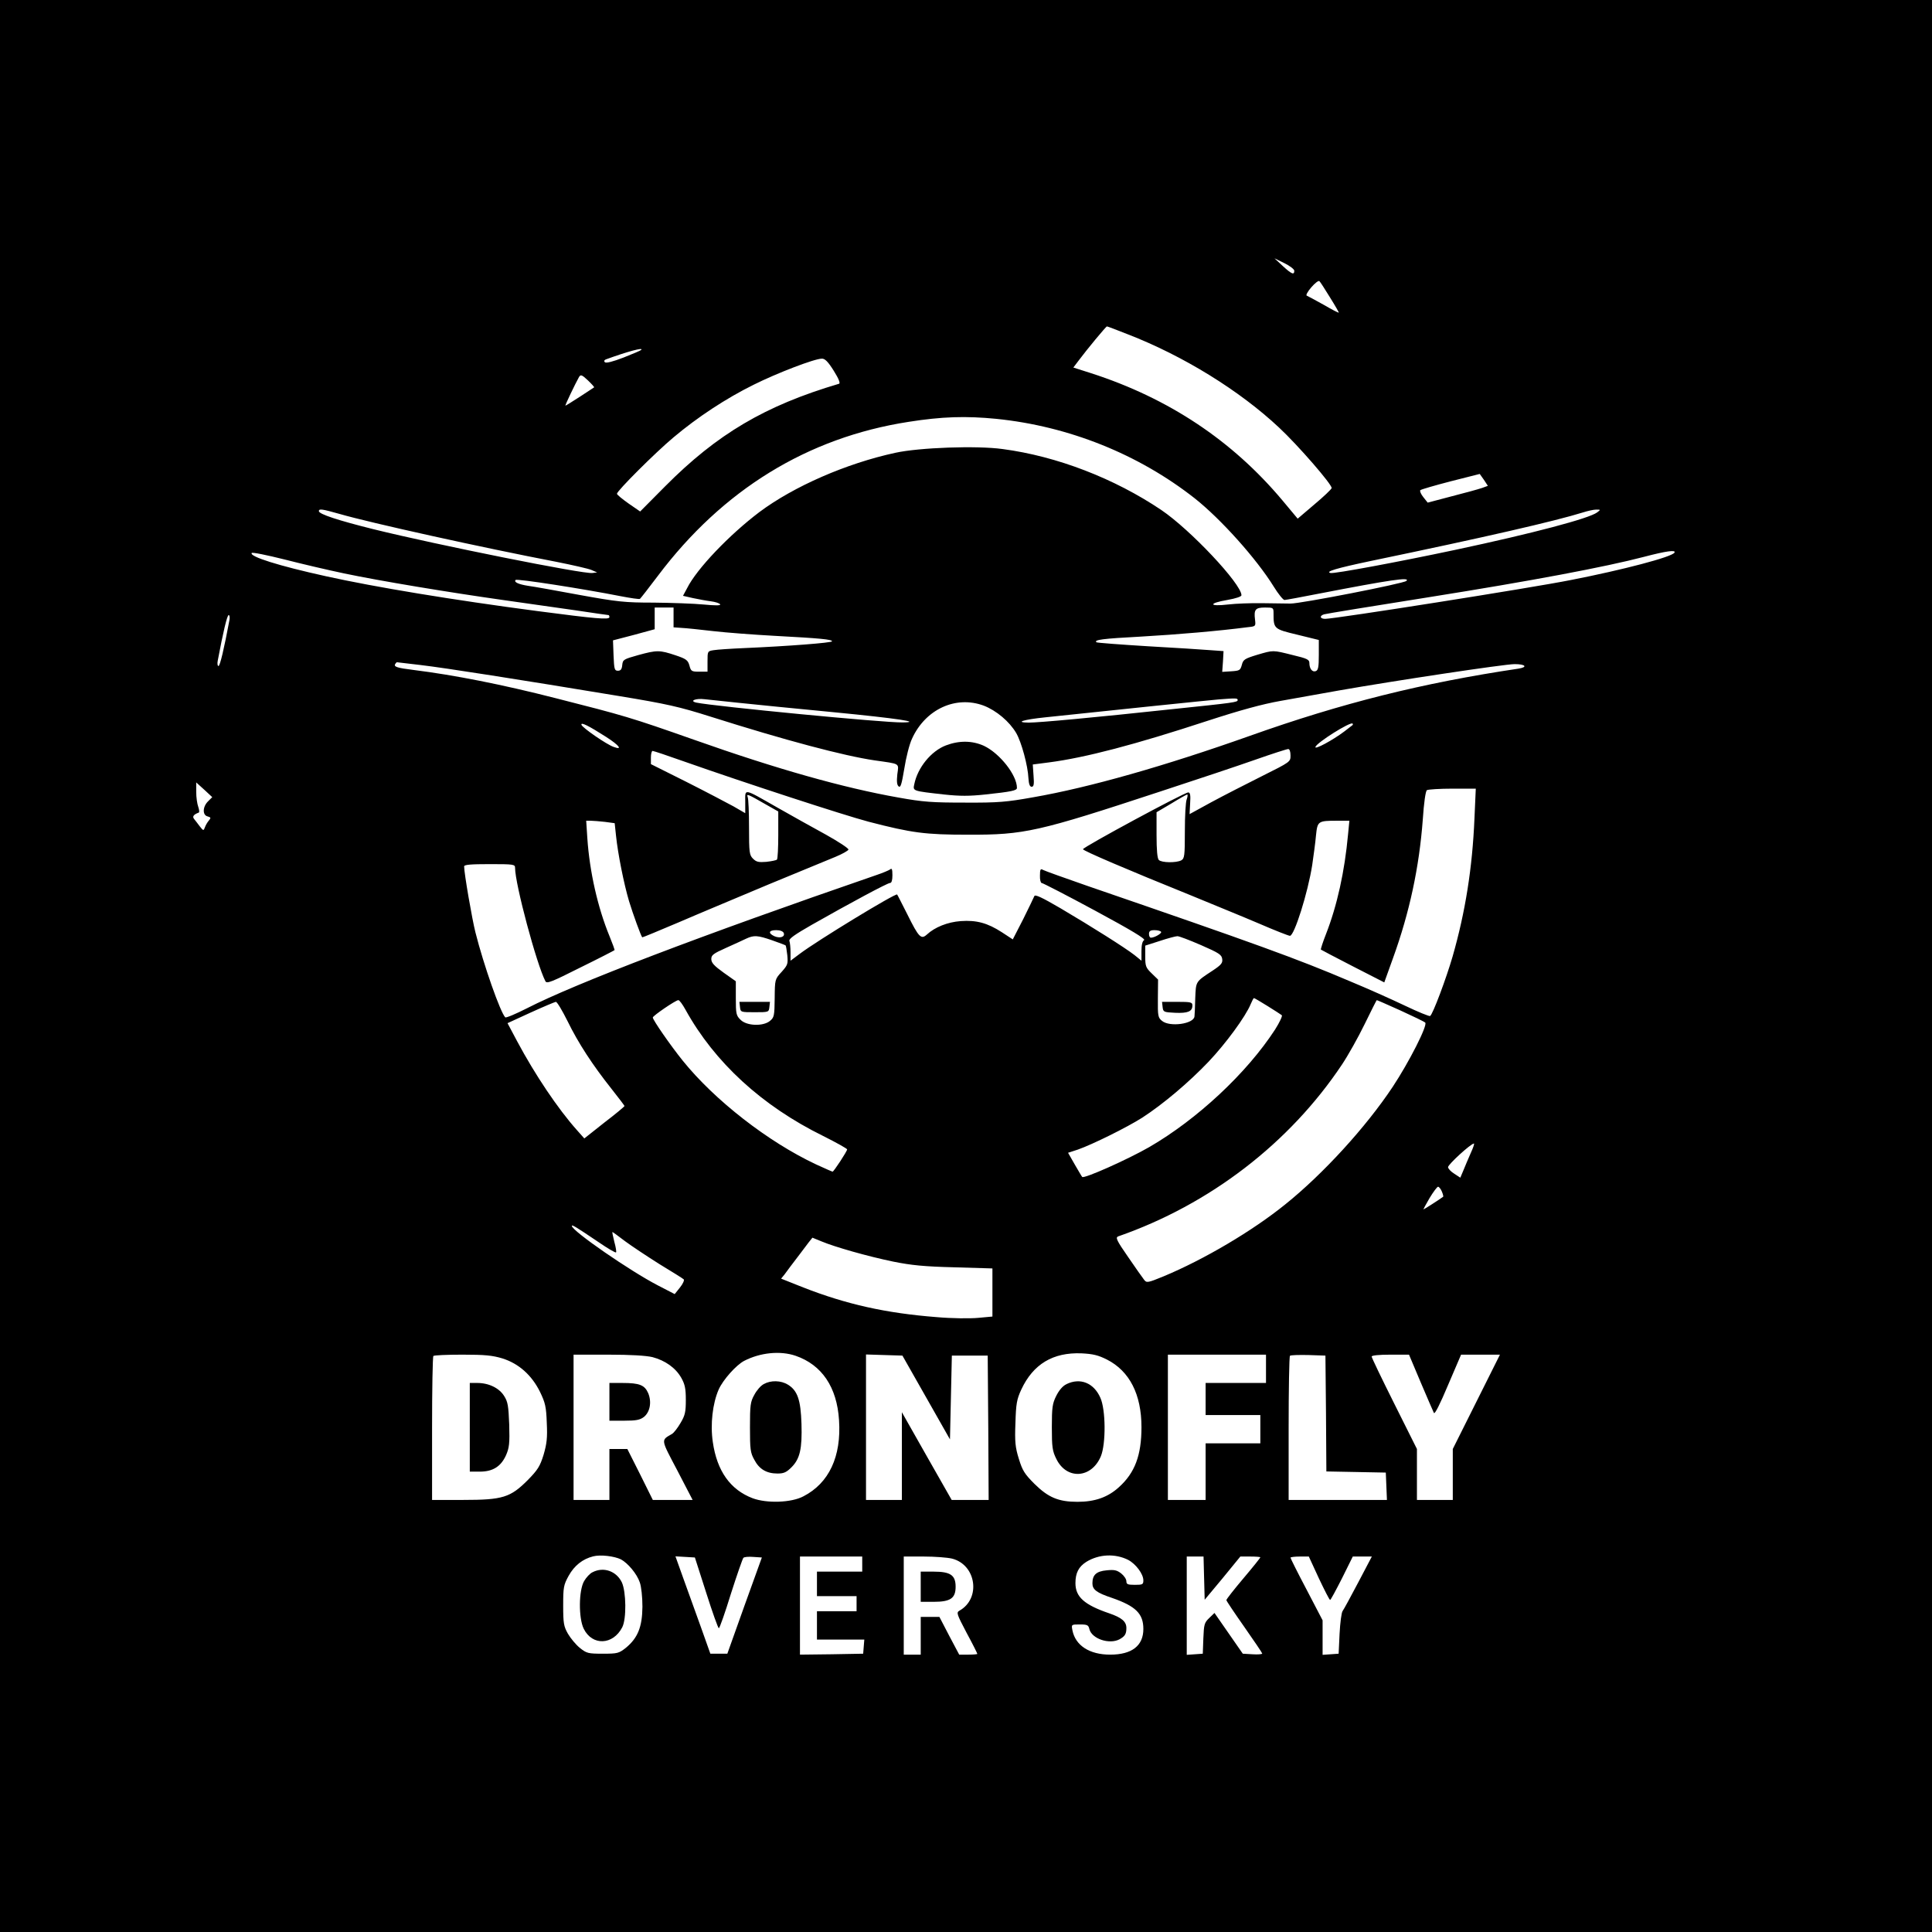 <?xml version="1.0" standalone="no"?>
<!DOCTYPE svg PUBLIC "-//W3C//DTD SVG 20010904//EN"
 "http://www.w3.org/TR/2001/REC-SVG-20010904/DTD/svg10.dtd">
<svg version="1.0" xmlns="http://www.w3.org/2000/svg"
 width="1024pt" height="1024pt" viewBox="0 0 1024 1024"
 preserveAspectRatio="xMidYMid meet">
<g transform="translate(0,1024) scale(0.1,-0.1)"
fill="#000000" stroke="none">
<path d="M0 5120 l0 -5120 5120 0 5120 0 0 5120 0 5120 -5120 0 -5120 0 0
-5120z m6860 3685 c0 -24 -14 -18 -61 25 l-44 41 53 -26 c28 -14 52 -32 52
-40z m189 -141 c27 -43 48 -80 47 -81 -2 -2 -38 17 -81 42 -43 24 -84 46 -89
48 -6 2 5 22 24 44 19 22 38 37 43 33 4 -3 29 -42 56 -86z m-1071 -196 c294
-114 592 -298 801 -494 101 -94 283 -304 279 -321 -2 -7 -43 -46 -92 -87 l-88
-75 -81 97 c-265 316 -602 541 -1014 674 l-94 30 28 37 c44 59 145 181 150
181 3 0 53 -19 111 -42z m-2580 -83 c-2 -3 -45 -21 -93 -40 -57 -22 -93 -31
-99 -25 -6 6 -4 11 5 15 115 42 204 66 187 50z m1021 -110 c27 -43 36 -67 28
-69 -392 -116 -646 -266 -923 -545 l-131 -132 -61 42 c-34 24 -62 47 -62 52 0
15 202 217 300 299 127 107 279 207 425 279 122 61 322 138 361 138 16 1 33
-16 63 -64z m-1270 -88 c-2 -2 -37 -24 -76 -50 -40 -26 -74 -47 -76 -47 -4 0
53 118 72 152 9 14 15 12 47 -18 20 -19 35 -36 33 -37z m2132 -167 c384 -39
753 -187 1051 -421 139 -110 328 -321 419 -468 24 -39 50 -71 57 -71 7 0 93
16 190 35 367 71 480 88 456 66 -14 -14 -563 -121 -614 -120 -25 0 -92 1 -150
2 -58 1 -140 -2 -182 -7 -102 -12 -104 7 -3 24 45 8 75 18 75 25 0 60 -271
348 -425 452 -248 167 -553 285 -841 323 -137 19 -442 8 -569 -20 -259 -56
-538 -178 -720 -314 -160 -121 -332 -301 -383 -403 l-22 -41 53 -12 c28 -6 71
-14 95 -17 23 -3 45 -10 49 -16 4 -7 -24 -7 -88 -1 -52 5 -170 9 -264 10 -154
0 -191 4 -395 41 -124 23 -246 45 -271 48 -51 8 -77 20 -66 31 7 8 359 -47
557 -86 52 -10 98 -17 102 -14 3 2 46 57 95 122 343 456 793 733 1328 816 177
28 304 32 466 16z m2575 -366 c-17 -6 -89 -26 -160 -44 l-129 -34 -23 29 c-13
16 -20 33 -16 37 4 4 76 25 161 47 l154 39 22 -31 21 -32 -30 -11z m-6056
-138 c162 -47 759 -179 1150 -254 85 -17 169 -36 185 -43 l30 -13 -25 -3 c-46
-7 -824 149 -1160 232 -185 46 -290 80 -290 96 0 14 18 11 110 -15z m6665 8
c-43 -32 -337 -110 -750 -198 -306 -65 -644 -128 -663 -123 -30 7 30 25 210
63 616 128 980 212 1128 258 25 8 56 15 70 15 24 0 25 0 5 -15z m-6642 -323
c190 -40 559 -101 842 -141 121 -17 295 -42 387 -55 92 -14 170 -25 173 -25 3
0 5 -5 5 -11 0 -15 -75 -8 -380 32 -449 59 -861 127 -1123 185 -250 55 -405
104 -393 123 3 5 81 -11 173 -34 93 -24 235 -57 316 -74z m7052 110 c-13 -23
-272 -91 -548 -145 -210 -42 -1251 -206 -1303 -206 -28 0 -32 16 -6 24 9 3
260 44 557 91 541 86 934 160 1140 214 114 30 170 38 160 22z m-5305 -343 l0
-53 43 -3 c23 -1 98 -9 167 -17 69 -8 215 -19 325 -25 242 -13 305 -19 305
-29 0 -8 -235 -26 -465 -36 -71 -3 -145 -8 -162 -11 -33 -5 -33 -6 -33 -59 l0
-55 -44 0 c-40 0 -44 2 -52 33 -8 28 -17 35 -74 54 -84 28 -98 28 -197 1 -78
-22 -82 -24 -85 -53 -2 -22 -8 -30 -23 -30 -18 0 -20 8 -23 80 l-3 81 111 29
110 30 0 57 0 58 50 0 50 0 0 -52z m3180 23 c0 -84 1 -85 126 -115 l114 -28 0
-79 c0 -64 -3 -81 -16 -86 -18 -7 -34 12 -34 43 0 18 -12 24 -88 42 -108 27
-101 27 -190 1 -65 -20 -73 -25 -80 -53 -8 -29 -12 -31 -56 -34 l-48 -3 4 55
3 55 -70 5 c-38 3 -189 13 -335 21 -145 9 -267 18 -269 21 -13 13 31 19 237
30 194 11 414 30 567 50 40 4 41 5 37 39 -7 55 2 65 53 65 43 0 45 -1 45 -29z
m-5534 -38 c-29 -155 -50 -243 -58 -243 -5 0 -7 12 -4 28 29 154 50 242 58
242 5 0 7 -12 4 -27z m1015 -238 c128 -15 523 -77 1049 -164 255 -42 321 -57
485 -109 398 -126 707 -208 870 -232 139 -20 129 -13 121 -74 -4 -38 -2 -57 7
-64 10 -9 16 10 30 94 9 58 27 130 41 159 71 156 232 230 380 175 67 -26 136
-84 172 -145 28 -48 62 -173 65 -240 2 -31 7 -45 17 -45 11 0 14 12 10 59 l-4
59 85 11 c193 25 456 94 843 221 172 56 289 88 385 105 76 14 215 38 308 55
290 51 879 140 933 140 58 0 71 -16 20 -24 -509 -76 -934 -182 -1423 -356
-451 -160 -851 -274 -1150 -326 -140 -25 -185 -29 -360 -28 -173 0 -221 3
-354 27 -289 51 -644 151 -1082 306 -338 119 -370 128 -732 220 -285 73 -539
123 -755 150 -89 11 -106 17 -97 32 4 5 7 9 8 9 1 0 59 -7 128 -15z m1684
-200 c77 -8 304 -31 505 -50 339 -33 470 -53 364 -54 -96 -2 -995 85 -1093
105 -40 9 -3 24 44 18 22 -2 103 -11 180 -19z m2645 15 c0 -12 -13 -14 -350
-49 -409 -44 -703 -71 -758 -71 -76 1 -28 16 88 28 300 32 881 92 920 95 90 7
100 7 100 -3z m-3347 -196 c70 -45 89 -71 40 -53 -38 13 -165 101 -171 117 -5
17 37 -4 131 -64z m3956 63 c-2 -2 -22 -17 -44 -34 -61 -46 -159 -99 -153 -82
7 23 185 135 197 124 2 -3 2 -6 0 -8z m-329 -161 c0 -34 0 -34 -152 -110 -84
-42 -205 -104 -268 -138 l-115 -63 3 58 c3 43 0 57 -10 57 -21 0 -558 -290
-558 -301 0 -8 236 -109 568 -243 116 -48 281 -115 365 -151 83 -36 157 -65
164 -65 23 0 95 228 118 375 7 49 17 120 20 157 8 76 10 78 114 78 l63 0 -7
-72 c-18 -197 -58 -378 -117 -529 -17 -43 -29 -81 -27 -82 2 -2 79 -42 170
-89 l166 -85 46 128 c88 243 139 482 158 734 6 91 15 153 22 157 7 4 68 8 136
8 l123 0 -7 -157 c-11 -262 -48 -496 -116 -733 -33 -114 -105 -307 -119 -315
-4 -3 -65 22 -134 55 -69 33 -201 92 -293 130 -277 118 -498 198 -1388 504
-121 42 -227 80 -236 85 -14 8 -17 4 -17 -30 -1 -21 4 -39 9 -39 6 0 134 -66
284 -147 189 -102 269 -150 259 -156 -9 -5 -14 -25 -14 -58 l0 -51 -37 30
c-50 39 -226 150 -392 248 -101 59 -136 75 -139 64 -3 -8 -30 -63 -59 -122
l-55 -107 -58 38 c-76 49 -134 65 -218 59 -69 -5 -137 -32 -179 -71 -31 -28
-43 -16 -104 107 -28 55 -52 103 -54 105 -9 8 -423 -244 -517 -315 l-48 -36 0
45 c0 25 -3 52 -6 60 -4 11 29 34 118 85 206 117 402 222 415 222 9 0 13 15
13 41 0 32 -3 39 -12 31 -7 -5 -40 -19 -73 -30 -932 -321 -1594 -574 -1852
-706 -59 -30 -111 -52 -115 -48 -26 26 -115 279 -158 450 -18 71 -60 314 -60
350 0 9 34 12 135 12 128 0 135 -1 135 -20 0 -85 114 -511 161 -601 7 -14 34
-3 185 73 98 48 179 90 181 92 2 1 -10 34 -26 73 -63 153 -106 343 -118 521
l-6 92 24 0 c13 0 47 -3 75 -6 l52 -7 7 -66 c10 -97 42 -256 69 -347 21 -69
63 -184 70 -192 2 -1 88 35 192 79 104 45 320 135 479 202 160 66 319 132 354
146 36 15 66 32 68 38 2 6 -51 41 -119 79 -68 37 -184 102 -258 144 -183 104
-170 102 -170 30 l0 -60 -62 36 c-35 19 -147 78 -250 130 l-188 94 0 35 c0 19
4 35 9 35 5 0 80 -25 167 -56 321 -113 848 -285 977 -319 231 -60 301 -69 527
-69 300 -1 370 15 1020 229 190 62 417 138 505 169 88 31 166 56 173 56 7 0
12 -13 12 -34z m-5737 -243 c-29 -28 -31 -73 -3 -80 18 -5 19 -8 7 -22 -8 -9
-17 -25 -21 -36 -7 -19 -8 -19 -27 5 -10 14 -24 31 -30 39 -11 13 -3 24 24 34
5 1 3 15 -2 30 -6 16 -11 51 -11 79 l0 51 43 -39 42 -39 -22 -22z m2962 -20
l60 -34 0 -124 c0 -68 -3 -127 -7 -131 -4 -4 -30 -9 -57 -12 -40 -3 -52 -1
-70 17 -19 19 -21 32 -21 165 0 79 -3 152 -7 161 -7 20 -1 17 102 -42z m2225
31 c-6 -14 -10 -90 -10 -169 0 -132 -2 -145 -19 -155 -27 -14 -104 -13 -119 2
-8 8 -12 52 -12 133 l0 120 78 46 c42 26 80 47 84 48 4 0 3 -11 -2 -25z
m-2136 -709 c8 -21 -20 -30 -50 -17 -34 16 -30 32 10 32 21 0 36 -6 40 -15z
m2000 6 c5 -8 -35 -31 -54 -31 -6 0 -10 9 -10 20 0 15 7 20 29 20 17 0 32 -4
35 -9z m-2061 -45 c37 -13 69 -25 71 -27 2 -2 6 -26 9 -53 4 -45 2 -51 -30
-87 -36 -39 -36 -40 -37 -140 -1 -93 -3 -102 -25 -120 -36 -30 -124 -27 -156
6 -23 22 -25 32 -25 114 l0 90 -65 46 c-50 36 -65 52 -65 72 0 21 11 29 78 59
42 19 91 41 107 49 41 19 60 18 138 -9z m2272 -25 c96 -42 110 -51 113 -74 3
-21 -5 -31 -50 -61 -93 -61 -89 -56 -93 -148 -1 -46 -3 -89 -4 -95 -3 -40
-131 -58 -172 -24 -21 17 -23 25 -22 119 l1 100 -34 33 c-31 30 -34 38 -34 90
l0 57 78 25 c42 14 84 25 92 25 8 1 65 -21 125 -47z m353 -323 c37 -23 71 -45
76 -49 4 -4 -12 -38 -36 -76 -150 -231 -413 -476 -667 -623 -113 -65 -346
-169 -355 -158 -2 1 -19 31 -39 65 l-36 63 52 17 c77 27 259 117 341 169 111
72 246 186 351 296 92 97 197 240 224 306 7 17 15 32 17 32 3 0 35 -19 72 -42z
m-3084 -21 c154 -278 404 -508 729 -668 70 -35 127 -67 127 -71 0 -10 -71
-118 -77 -118 -3 0 -43 18 -89 39 -253 119 -536 339 -706 550 -65 81 -158 215
-158 228 0 9 120 91 135 92 6 1 23 -23 39 -52z m3787 -2 c68 -31 128 -60 133
-65 14 -14 -86 -210 -172 -340 -142 -214 -369 -462 -568 -622 -175 -142 -433
-294 -647 -383 -85 -35 -90 -35 -103 -18 -8 10 -46 64 -85 121 -61 88 -68 103
-52 109 485 169 908 494 1186 911 32 48 86 144 120 214 34 70 63 127 64 127 1
1 57 -24 124 -54z m-4413 -57 c57 -117 133 -233 233 -359 38 -48 69 -89 69
-91 0 -3 -48 -43 -107 -88 l-106 -84 -39 44 c-101 113 -223 295 -317 471 l-51
96 122 56 c68 31 128 56 134 57 7 0 34 -46 62 -102z m4787 -700 c-13 -29 -30
-70 -39 -92 l-16 -38 -32 21 c-18 11 -33 27 -33 35 0 14 120 124 137 125 4 1
-4 -23 -17 -51z m-153 -203 c6 -14 9 -27 7 -28 -14 -11 -101 -67 -104 -67 -2
0 13 27 32 60 20 33 40 60 45 60 5 0 14 -11 20 -25z m-4469 -269 c48 -33 89
-57 92 -54 3 2 -1 28 -9 56 -7 29 -12 52 -10 52 2 0 32 -22 66 -48 35 -26 118
-81 183 -122 66 -40 124 -76 129 -81 4 -4 -4 -23 -20 -43 l-28 -35 -89 46
c-147 76 -454 288 -456 315 -1 9 19 -3 142 -86z m1182 4 c69 -29 244 -79 380
-107 95 -19 162 -26 323 -30 l202 -6 0 -127 0 -128 -76 -7 c-43 -4 -141 -3
-220 4 -269 21 -478 68 -706 157 l-118 47 18 22 c9 13 46 62 82 109 35 47 65
86 66 86 1 0 23 -9 49 -20z m-138 -606 c139 -48 219 -166 230 -341 13 -193
-53 -334 -189 -404 -64 -34 -194 -38 -269 -10 -118 45 -189 144 -211 298 -14
94 -1 205 31 278 23 52 93 130 135 152 85 44 191 55 273 27z m1650 -20 c120
-61 183 -185 183 -358 0 -150 -35 -242 -119 -318 -59 -54 -128 -78 -220 -78
-101 0 -155 23 -228 95 -53 53 -64 71 -83 133 -19 61 -22 91 -18 190 3 102 7
125 31 177 63 135 168 198 319 192 62 -3 89 -10 135 -33z m-3204 6 c86 -27
155 -88 199 -177 28 -58 33 -79 36 -164 4 -80 0 -111 -17 -170 -19 -61 -31
-80 -84 -134 -92 -92 -132 -105 -342 -105 l-165 0 0 378 c0 208 3 382 7 385 3
4 73 7 154 7 119 0 159 -4 212 -20z m795 7 c68 -18 123 -57 153 -110 19 -34
24 -56 24 -117 0 -64 -4 -82 -28 -122 -15 -26 -35 -52 -45 -58 -60 -35 -61
-25 28 -194 l81 -156 -105 0 -106 0 -67 135 -68 135 -47 0 -48 0 0 -135 0
-135 -95 0 -95 0 0 385 0 385 183 0 c121 0 200 -5 235 -13z m1451 -214 l126
-222 5 222 5 222 95 0 95 0 3 -382 2 -383 -98 0 -98 0 -132 232 -132 233 0
-233 0 -232 -95 0 -95 0 0 385 0 386 97 -3 96 -3 126 -222z m1801 152 l0 -75
-160 0 -160 0 0 -85 0 -85 145 0 145 0 0 -75 0 -75 -145 0 -145 0 0 -150 0
-150 -100 0 -100 0 0 385 0 385 260 0 260 0 0 -75z m318 -237 l2 -307 158 -3
157 -3 3 -72 3 -73 -261 0 -260 0 0 378 c0 208 3 382 7 386 4 4 48 5 98 4 l90
-3 3 -307z m502 165 c35 -82 66 -154 70 -162 5 -8 32 46 75 148 l69 161 103 0
103 0 -125 -250 -125 -250 0 -135 0 -135 -95 0 -95 0 0 135 0 135 -120 240
c-66 132 -120 244 -120 250 0 6 39 10 99 10 l99 0 62 -147z m-4239 -938 c37
-20 85 -77 100 -122 8 -22 14 -77 14 -129 -1 -108 -25 -166 -88 -218 -37 -29
-44 -31 -122 -31 -78 0 -86 2 -122 31 -21 17 -49 51 -63 75 -22 39 -25 55 -25
149 0 97 2 109 29 158 30 54 74 89 130 103 39 10 112 1 147 -16z m2689 -3 c41
-22 80 -75 80 -108 0 -22 -4 -24 -45 -24 -38 0 -45 3 -45 19 0 11 -12 29 -27
41 -23 18 -37 21 -77 17 -55 -5 -76 -24 -76 -69 0 -33 22 -50 103 -77 127 -44
167 -84 167 -165 0 -89 -61 -136 -176 -136 -109 0 -184 48 -200 129 -6 31 -6
31 39 31 40 0 46 -3 51 -25 13 -51 105 -82 159 -54 29 16 37 28 37 60 0 34
-24 55 -91 78 -132 45 -179 87 -179 160 0 54 17 87 58 113 67 41 152 45 222
10z m-2237 -174 c33 -104 63 -188 67 -188 4 0 33 82 64 183 32 100 62 186 66
190 4 5 28 7 52 5 l46 -3 -92 -255 -91 -255 -45 0 -45 0 -48 135 c-27 74 -68
190 -93 258 l-44 123 52 -3 51 -3 60 -187z m827 152 l0 -40 -120 0 -120 0 0
-65 0 -65 105 0 105 0 0 -40 0 -40 -105 0 -105 0 0 -75 0 -75 126 0 125 0 -3
-37 -3 -38 -167 -3 -168 -2 0 260 0 260 165 0 165 0 0 -40z m476 29 c129 -33
154 -212 39 -276 -17 -10 -14 -18 38 -117 32 -59 57 -109 57 -112 0 -2 -22 -4
-48 -4 l-48 0 -53 100 -52 100 -50 0 -49 0 0 -100 0 -100 -45 0 -45 0 0 260 0
260 106 0 c58 0 125 -5 150 -11z m1336 -104 l3 -114 95 114 94 115 53 0 c29 0
53 -2 53 -4 0 -3 -40 -53 -90 -112 -49 -58 -90 -110 -90 -115 0 -4 43 -68 95
-142 52 -74 95 -138 95 -141 0 -4 -23 -6 -52 -4 l-51 3 -75 108 -75 108 -28
-27 c-26 -25 -28 -34 -31 -108 l-3 -81 -42 -3 -43 -3 0 260 0 261 45 0 44 0 3
-115z m608 0 c30 -63 56 -115 60 -115 3 0 31 52 63 115 l57 115 50 0 51 0 -72
-137 c-40 -76 -77 -144 -83 -152 -6 -8 -13 -62 -16 -120 l-5 -106 -42 -3 -43
-3 0 92 0 91 -85 163 c-47 89 -85 165 -85 169 0 3 22 6 49 6 l48 0 53 -115z"/>
<path d="M5013 6289 c-78 -30 -149 -117 -167 -205 -8 -37 -11 -36 158 -55 84
-9 133 -9 218 0 140 15 168 21 168 35 0 68 -91 183 -175 223 -62 28 -131 29
-202 2z"/>
<path d="M3922 4903 c3 -28 4 -28 78 -28 74 0 75 0 78 28 l3 27 -81 0 -81 0 3
-27z"/>
<path d="M6162 4903 c3 -27 6 -28 66 -31 68 -3 92 7 92 39 0 17 -8 19 -81 19
l-80 0 3 -27z"/>
<path d="M4048 2904 c-16 -8 -38 -34 -50 -57 -21 -37 -23 -56 -23 -172 0 -116
2 -135 23 -172 26 -50 65 -73 123 -73 33 0 47 6 74 33 45 45 57 98 53 231 -4
126 -21 176 -72 207 -37 23 -91 24 -128 3z"/>
<path d="M5653 2904 c-21 -10 -40 -33 -55 -63 -20 -40 -23 -61 -23 -166 0
-106 3 -126 24 -168 55 -112 187 -103 236 15 27 66 26 247 -3 310 -35 79 -107
107 -179 72z"/>
<path d="M2490 2675 l0 -235 53 0 c69 0 112 27 139 87 17 39 20 62 17 162 -4
99 -7 121 -27 152 -26 42 -81 69 -142 69 l-40 0 0 -235z"/>
<path d="M3230 2810 l0 -100 79 0 c63 0 83 4 104 20 32 26 42 78 23 125 -19
44 -46 55 -137 55 l-69 0 0 -100z"/>
<path d="M3141 1907 c-14 -6 -34 -28 -45 -47 -29 -49 -30 -197 -2 -253 45 -91
155 -87 204 8 23 44 21 188 -2 238 -29 60 -97 84 -155 54z"/>
<path d="M4880 1830 l0 -80 69 0 c89 0 116 19 116 80 0 61 -27 80 -116 80
l-69 0 0 -80z"/>
</g>
</svg>
